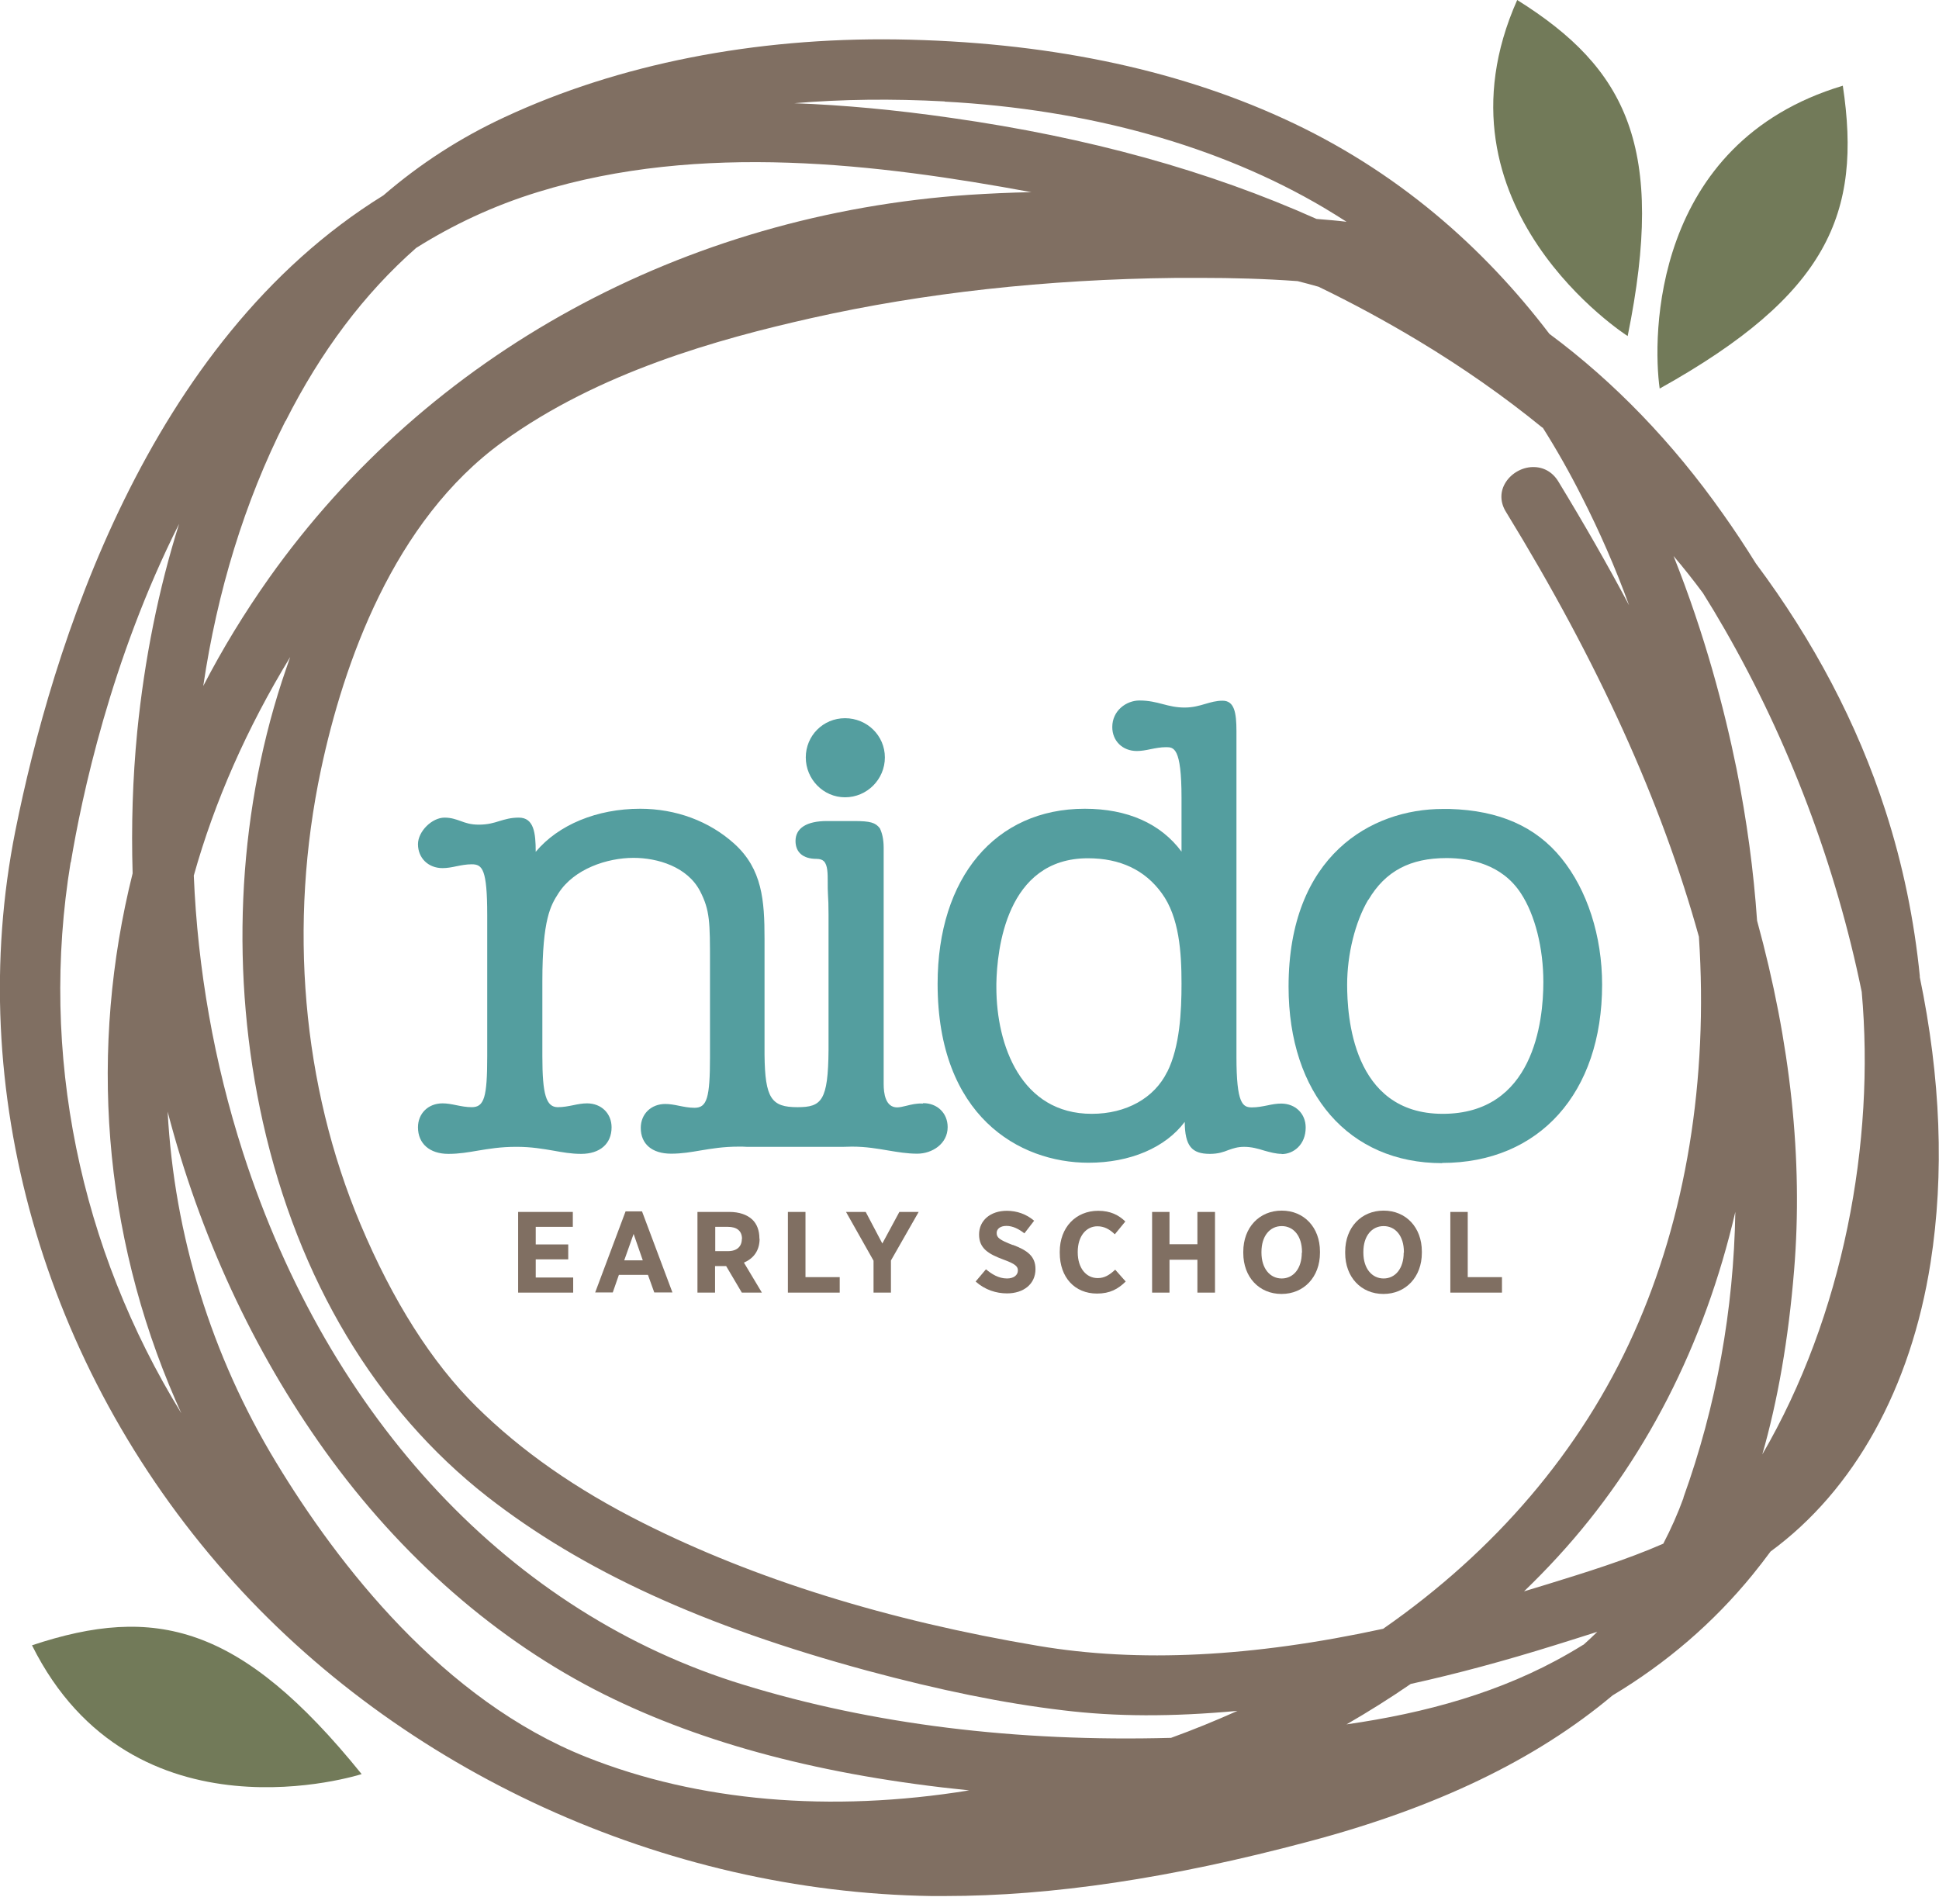 <svg width="110" height="108" viewBox="0 0 110 108" fill="none" xmlns="http://www.w3.org/2000/svg">
<g clip-path="url(#clip0_312_1654)">
<path d="M104.543 4.863C93.686 8.117 93.743 19.157 94.154 22.045C103.698 16.725 105.639 12.113 104.543 4.863Z" fill="#727A59"/>
<path d="M92.338 19.066C94.519 8.357 92.293 3.893 86.071 -0C80.853 11.736 92.338 19.066 92.338 19.066Z" fill="#727A59"/>
<path d="M1.815 93.343C7.547 104.84 20.516 100.65 20.516 100.65C13.643 92.144 8.78 91.025 1.815 93.343Z" fill="#727A59"/>
<path d="M30.392 71.447H32.236V70.601H30.392V69.603H32.496V68.757H29.394V73.334H32.517V72.478H30.392V71.447Z" fill="#806F62"/>
<path d="M35.489 68.725L33.765 73.324H34.763L35.11 72.326H36.758L37.116 73.324H38.147L36.422 68.725H35.478H35.489ZM36.465 71.502H35.413L35.945 70.005L36.465 71.502Z" fill="#806F62"/>
<path d="M43.081 70.276V70.254C43.081 69.809 42.94 69.441 42.68 69.191C42.376 68.909 41.932 68.757 41.379 68.757H39.567V73.334H40.565V71.827H41.194L42.084 73.334H43.222L42.203 71.632C42.734 71.404 43.092 70.97 43.092 70.276H43.081ZM42.084 70.297C42.084 70.71 41.812 70.981 41.303 70.981H40.576V69.603H41.292C41.802 69.603 42.094 69.831 42.094 70.287L42.084 70.297Z" fill="#806F62"/>
<path d="M45.695 68.757H44.697V73.334H47.637V72.456H45.695V68.757Z" fill="#806F62"/>
<path d="M50.055 70.547L49.112 68.757H47.995L49.556 71.523V73.334H50.543V71.512L52.116 68.757H51.021L50.055 70.547Z" fill="#806F62"/>
<path d="M57.452 70.634C56.704 70.341 56.541 70.221 56.541 69.95C56.541 69.712 56.758 69.549 57.094 69.549C57.463 69.549 57.81 69.733 58.114 69.972L58.667 69.256C58.222 68.876 57.68 68.692 57.116 68.692C56.194 68.692 55.543 69.234 55.543 70.037C55.543 70.829 56.075 71.143 56.921 71.458C57.604 71.707 57.745 71.848 57.745 72.076C57.745 72.347 57.507 72.532 57.127 72.532C56.65 72.532 56.259 72.282 55.934 72.011L55.348 72.705C55.88 73.182 56.52 73.378 57.127 73.378C58.06 73.378 58.743 72.857 58.743 72C58.743 71.273 58.287 70.937 57.452 70.623V70.634Z" fill="#806F62"/>
<path d="M62.268 72.51C61.628 72.51 61.14 71.957 61.14 71.046V71.024C61.14 70.135 61.617 69.571 62.257 69.571C62.647 69.571 62.951 69.744 63.244 70.026L63.84 69.299C63.472 68.942 63.005 68.692 62.3 68.692C61.031 68.692 60.12 69.636 60.12 71.013V71.078C60.12 72.466 60.966 73.388 62.235 73.388C62.973 73.388 63.428 73.128 63.862 72.705L63.266 72.033C62.94 72.336 62.658 72.51 62.279 72.51H62.268Z" fill="#806F62"/>
<path d="M67.929 70.59H66.346V68.757H65.359V73.334H66.346V71.469H67.929V73.334H68.927V68.757H67.929V70.59Z" fill="#806F62"/>
<path d="M72.712 68.682C71.444 68.682 70.532 69.636 70.532 71.013V71.089C70.532 72.456 71.433 73.41 72.702 73.41C73.971 73.41 74.882 72.445 74.882 71.079V71.003C74.882 69.636 73.981 68.682 72.712 68.682ZM73.851 71.068C73.851 71.968 73.374 72.532 72.712 72.532C72.051 72.532 71.563 71.968 71.563 71.068V71.024C71.563 70.124 72.04 69.56 72.712 69.56C73.385 69.56 73.862 70.124 73.862 71.024V71.068H73.851Z" fill="#806F62"/>
<path d="M78.493 68.682C77.224 68.682 76.313 69.636 76.313 71.013V71.089C76.313 72.456 77.213 73.41 78.482 73.41C79.751 73.41 80.662 72.445 80.662 71.079V71.003C80.662 69.636 79.762 68.682 78.493 68.682ZM79.632 71.068C79.632 71.968 79.155 72.532 78.493 72.532C77.832 72.532 77.344 71.968 77.344 71.068V71.024C77.344 70.124 77.821 69.56 78.493 69.56C79.166 69.56 79.643 70.124 79.643 71.024V71.068H79.632Z" fill="#806F62"/>
<path d="M83.265 68.757H82.278V73.334H85.207V72.456H83.265V68.757Z" fill="#806F62"/>
<path d="M108.915 55.405C108.596 52.197 107.945 49.034 106.963 45.998C105.376 41.066 102.876 36.339 99.611 31.966C99.006 30.996 98.389 30.06 97.739 29.146C94.884 25.093 91.562 21.657 87.897 18.94C84.175 14.054 79.266 9.67 72.804 6.724C66.571 3.87 59.196 2.363 50.884 2.237C42.801 2.123 35.106 3.63 28.633 6.644C26.144 7.797 23.838 9.281 21.749 11.085C8.3 19.397 2.934 36.841 0.868 47.151C-2.044 61.753 2.42 77.496 12.821 89.278C22.731 100.512 37.687 107.339 52.837 107.568C53.088 107.568 53.35 107.568 53.602 107.568C59.664 107.568 66.411 106.563 74.209 104.485C81.458 102.567 87.132 99.839 91.482 96.185C94.565 94.336 97.213 92.052 99.428 89.335C99.782 88.901 100.113 88.468 100.444 88.022C105.194 84.54 108.402 78.763 109.521 71.639C110.308 66.605 110.103 61.17 108.904 55.405H108.915ZM87.52 24.26C88.308 25.505 89.05 26.817 89.747 28.199C90.74 30.151 91.642 32.206 92.418 34.341C91.208 32.058 89.872 29.729 88.4 27.308C88.069 26.772 87.555 26.486 86.95 26.498C86.299 26.509 85.671 26.897 85.363 27.457C85.089 27.959 85.112 28.53 85.443 29.055C90.671 37.583 94.256 45.495 96.38 53.144C96.916 61.273 95.649 69.048 92.681 75.647C89.69 82.314 84.803 88 78.467 92.406C71.046 94.016 64.596 94.336 58.91 93.377C50.348 91.938 42.801 89.587 36.454 86.39C32.663 84.483 29.581 82.326 27.023 79.802C24.5 77.302 22.285 73.82 20.447 69.447C17.137 61.581 16.349 52.425 18.21 43.657C19.488 37.652 22.308 29.557 28.508 25.071C33.976 21.109 40.746 19.237 46.021 18.049C52.368 16.622 59.333 15.846 66.742 15.766C67.21 15.766 67.678 15.766 68.158 15.766C69.904 15.766 71.72 15.812 73.615 15.949C74.015 16.052 74.403 16.154 74.802 16.268C76.72 17.193 78.615 18.221 80.476 19.34C82.977 20.846 85.329 22.491 87.498 24.26H87.52ZM53.59 5.765C61.742 6.199 69.174 8.277 75.099 11.782C75.533 12.044 75.967 12.307 76.389 12.581C75.818 12.512 75.248 12.467 74.688 12.421C68.557 9.681 61.753 7.797 53.978 6.69C50.816 6.233 47.859 5.959 45.062 5.856C47.767 5.628 50.61 5.594 53.59 5.754V5.765ZM16.2 23.895C18.198 19.945 20.641 16.679 23.61 14.065C25.699 12.752 27.994 11.668 30.528 10.891C39.753 8.048 49.845 9.304 58.511 10.902C57.278 10.925 56.102 10.982 55.017 11.051C38.783 12.147 24.306 20.059 15.276 32.777C13.871 34.764 12.616 36.819 11.531 38.919C12.319 33.576 13.871 28.473 16.189 23.895H16.2ZM16.463 37.275C16.303 37.72 16.155 38.177 15.995 38.645C13.438 46.488 13.061 55.371 14.91 63.648C16.92 72.61 21.326 79.962 27.64 84.906C33.04 89.118 39.89 92.258 49.195 94.781C53.305 95.888 56.935 96.631 60.303 97.03C63.294 97.395 66.445 97.407 70.201 97.064C68.98 97.612 67.724 98.126 66.434 98.594C57.643 98.834 49.492 97.829 42.173 95.58C29.01 91.55 18.666 80.533 13.78 65.372C12.136 60.257 11.211 54.937 10.994 49.674C12.17 45.472 14.008 41.305 16.463 37.275ZM4.019 48.92C4.624 45.278 6.268 37.446 10.161 29.717C8.996 33.416 8.197 37.389 7.786 41.499C7.524 44.182 7.444 46.865 7.524 49.548C5.046 59.469 5.811 69.904 9.967 79.46C10.07 79.7 10.184 79.939 10.287 80.179C4.532 70.829 2.226 59.766 4.007 48.92H4.019ZM33.28 99.69C25.14 96.459 19.203 88.81 15.664 82.965C11.988 76.903 9.887 70.075 9.51 63.066C11.325 70.03 14.339 76.594 18.427 82.303C22.753 88.342 28.234 93.114 34.273 96.128C39.936 98.948 46.74 100.741 54.983 101.574C47.094 102.853 39.605 102.202 33.28 99.69ZM89.827 93.308C89.553 93.48 89.279 93.639 89.005 93.799C85.18 96.014 80.853 97.19 76.389 97.829C77.634 97.11 78.855 96.345 80.031 95.535C82.623 94.964 85.34 94.233 88.228 93.331C89.016 93.08 89.815 92.84 90.615 92.578C90.363 92.829 90.101 93.069 89.838 93.308H89.827ZM95.512 84.963C95.181 85.876 94.793 86.744 94.359 87.577C92.247 88.502 89.987 89.198 87.772 89.883L86.721 90.203C86.63 90.226 86.55 90.26 86.459 90.283C87.109 89.655 87.749 89.004 88.365 88.331C93.297 82.965 96.7 76.275 98.446 68.751C98.355 74.299 97.373 79.768 95.501 84.963H95.512ZM99.965 82.554C100.855 79.46 101.46 75.978 101.78 72.062C102.294 65.817 101.586 59.172 99.679 52.231C99.485 49.411 99.097 46.534 98.515 43.623C97.83 40.255 96.722 36.008 94.941 31.544C95.524 32.229 96.083 32.937 96.608 33.645C97.031 34.318 97.442 35.003 97.841 35.7C101.483 42.036 104.155 49.126 105.616 56.273C106.381 64.767 104.589 74.608 99.953 82.554H99.965Z" fill="#806F62"/>
<path d="M72.713 65.475C73.375 65.475 74.072 64.949 74.072 63.968C74.072 63.18 73.49 62.609 72.679 62.609C72.428 62.609 72.165 62.655 71.903 62.712C71.617 62.769 71.332 62.826 71.023 62.826C70.498 62.826 70.144 62.632 70.144 59.96V41.477C70.144 40.415 70.019 39.753 69.357 39.753C68.991 39.753 68.694 39.844 68.375 39.935C68.032 40.038 67.667 40.141 67.199 40.141C66.731 40.141 66.354 40.05 65.966 39.947C65.578 39.844 65.167 39.741 64.641 39.741C63.899 39.741 63.1 40.312 63.1 41.248C63.1 42.036 63.682 42.607 64.493 42.607C64.744 42.607 65.007 42.561 65.269 42.504C65.555 42.447 65.84 42.39 66.148 42.39C66.582 42.39 67.028 42.39 67.028 45.256V48.315C65.84 46.717 63.956 45.883 61.536 45.883C56.467 45.883 53.191 49.788 53.191 55.816C53.191 63.305 57.803 65.966 61.753 65.966C64.116 65.966 66.114 65.109 67.21 63.648C67.222 65.007 67.598 65.463 68.637 65.463C69.105 65.463 69.402 65.36 69.688 65.246C69.95 65.155 70.201 65.064 70.578 65.064C71.001 65.064 71.366 65.166 71.731 65.281C72.062 65.372 72.382 65.463 72.713 65.463V65.475ZM66.217 60.805C65.486 62.301 63.888 63.191 61.936 63.191C57.94 63.191 56.524 59.321 56.524 56.01V55.816C56.559 53.898 57.072 48.692 61.719 48.692C63.545 48.692 64.95 49.354 65.909 50.678C66.902 52.037 67.028 54.035 67.028 55.805C67.028 57.38 66.936 59.378 66.217 60.816V60.805Z" fill="#549E9F"/>
<path d="M81.812 65.977C87.326 65.977 90.888 62.004 90.888 55.862C90.888 53.099 90.044 50.496 88.582 48.692C87.121 46.888 85.043 45.975 82.235 45.895H81.846C77.805 45.895 73.101 48.532 73.101 55.976C73.101 62.061 76.526 65.989 81.812 65.989V65.977ZM77.634 51.044C78.593 49.423 79.997 48.681 82.063 48.681C83.399 48.681 85.214 49.035 86.287 50.69C87.087 51.912 87.555 53.795 87.555 55.713C87.555 57.962 86.995 63.191 81.846 63.191C76.698 63.191 76.424 57.586 76.424 55.862C76.424 54.138 76.88 52.3 77.622 51.044H77.634Z" fill="#549E9F"/>
<path d="M47.939 45.233C49.183 45.233 50.199 44.217 50.199 42.972C50.199 41.728 49.183 40.746 47.939 40.746C46.694 40.746 45.712 41.739 45.712 42.972C45.712 44.205 46.706 45.233 47.939 45.233Z" fill="#549E9F"/>
<path d="M52.346 62.609C52.014 62.586 51.695 62.666 51.421 62.734C51.227 62.78 51.044 62.826 50.896 62.826C50.222 62.826 50.131 62.004 50.131 61.513V48.11C50.131 47.596 50.039 47.253 49.914 46.991C49.663 46.671 49.389 46.58 48.441 46.58C48.35 46.58 48.27 46.58 48.19 46.58C48.053 46.58 47.927 46.58 47.813 46.58C47.539 46.58 47.277 46.58 46.911 46.58C45.77 46.58 45.13 46.979 45.13 47.71C45.13 48.361 45.564 48.726 46.318 48.726C46.512 48.726 46.649 48.772 46.74 48.863C46.957 49.08 46.957 49.559 46.957 50.062V50.165C46.957 50.324 46.957 50.496 46.968 50.678C46.991 51.009 47.003 51.42 47.003 51.9V52.242C47.003 52.311 47.003 52.38 47.003 52.448C47.003 52.471 47.003 52.482 47.003 52.505V59.561C46.98 62.449 46.614 62.814 45.244 62.814C43.772 62.814 43.395 62.335 43.372 59.823V53.258C43.372 51.089 43.246 49.308 41.66 47.87C40.233 46.58 38.337 45.883 36.317 45.883C33.873 45.883 31.681 46.785 30.391 48.327C30.391 47.253 30.288 46.386 29.432 46.386C28.976 46.386 28.645 46.488 28.336 46.58C28.017 46.682 27.674 46.785 27.16 46.785C26.692 46.785 26.407 46.682 26.133 46.58C25.87 46.488 25.596 46.386 25.22 46.386C24.5 46.386 23.712 47.173 23.712 47.893C23.712 48.68 24.295 49.251 25.105 49.251C25.357 49.251 25.619 49.206 25.882 49.148C26.167 49.091 26.453 49.034 26.761 49.034C27.366 49.034 27.64 49.308 27.64 51.923V59.926C27.64 62.255 27.469 62.814 26.761 62.814C26.453 62.814 26.167 62.757 25.882 62.7C25.608 62.643 25.357 62.597 25.105 62.597C24.295 62.597 23.712 63.168 23.712 63.956C23.712 64.881 24.375 65.463 25.436 65.463C26.053 65.463 26.567 65.372 27.103 65.28C27.731 65.178 28.382 65.063 29.295 65.063C30.151 65.063 30.791 65.178 31.396 65.28C31.91 65.372 32.401 65.463 32.971 65.463C34.033 65.463 34.695 64.892 34.695 63.956C34.695 63.168 34.113 62.597 33.303 62.597C33.051 62.597 32.789 62.643 32.526 62.7C32.241 62.757 31.955 62.814 31.647 62.814C30.985 62.814 30.768 62.106 30.768 59.926V55.667C30.768 52.128 31.248 51.352 31.681 50.678C32.572 49.285 34.456 48.669 35.94 48.669C37.298 48.669 38.999 49.171 39.719 50.564C40.278 51.649 40.278 52.334 40.278 54.629V59.96C40.278 62.289 40.107 62.849 39.399 62.849C39.091 62.849 38.805 62.791 38.52 62.734C38.246 62.677 37.995 62.632 37.744 62.632C36.933 62.632 36.351 63.203 36.351 63.99C36.351 64.904 36.99 65.452 38.075 65.452C38.691 65.452 39.205 65.36 39.742 65.269C40.37 65.166 41.02 65.052 41.934 65.052C42.082 65.052 42.208 65.052 42.345 65.063H44.023H47.882C48.03 65.063 48.167 65.052 48.327 65.052C49.138 65.052 49.766 65.166 50.382 65.269C50.93 65.36 51.455 65.452 52.037 65.452C52.882 65.452 53.761 64.892 53.761 63.945C53.761 63.157 53.179 62.586 52.38 62.586L52.346 62.609Z" fill="#549E9F"/>
</g>
<defs>
<clipPath id="clip0_312_1654">
<rect width="110" height="107.568" fill="white" transform="translate(0 -0)"/>
</clipPath>
</defs>
</svg>
